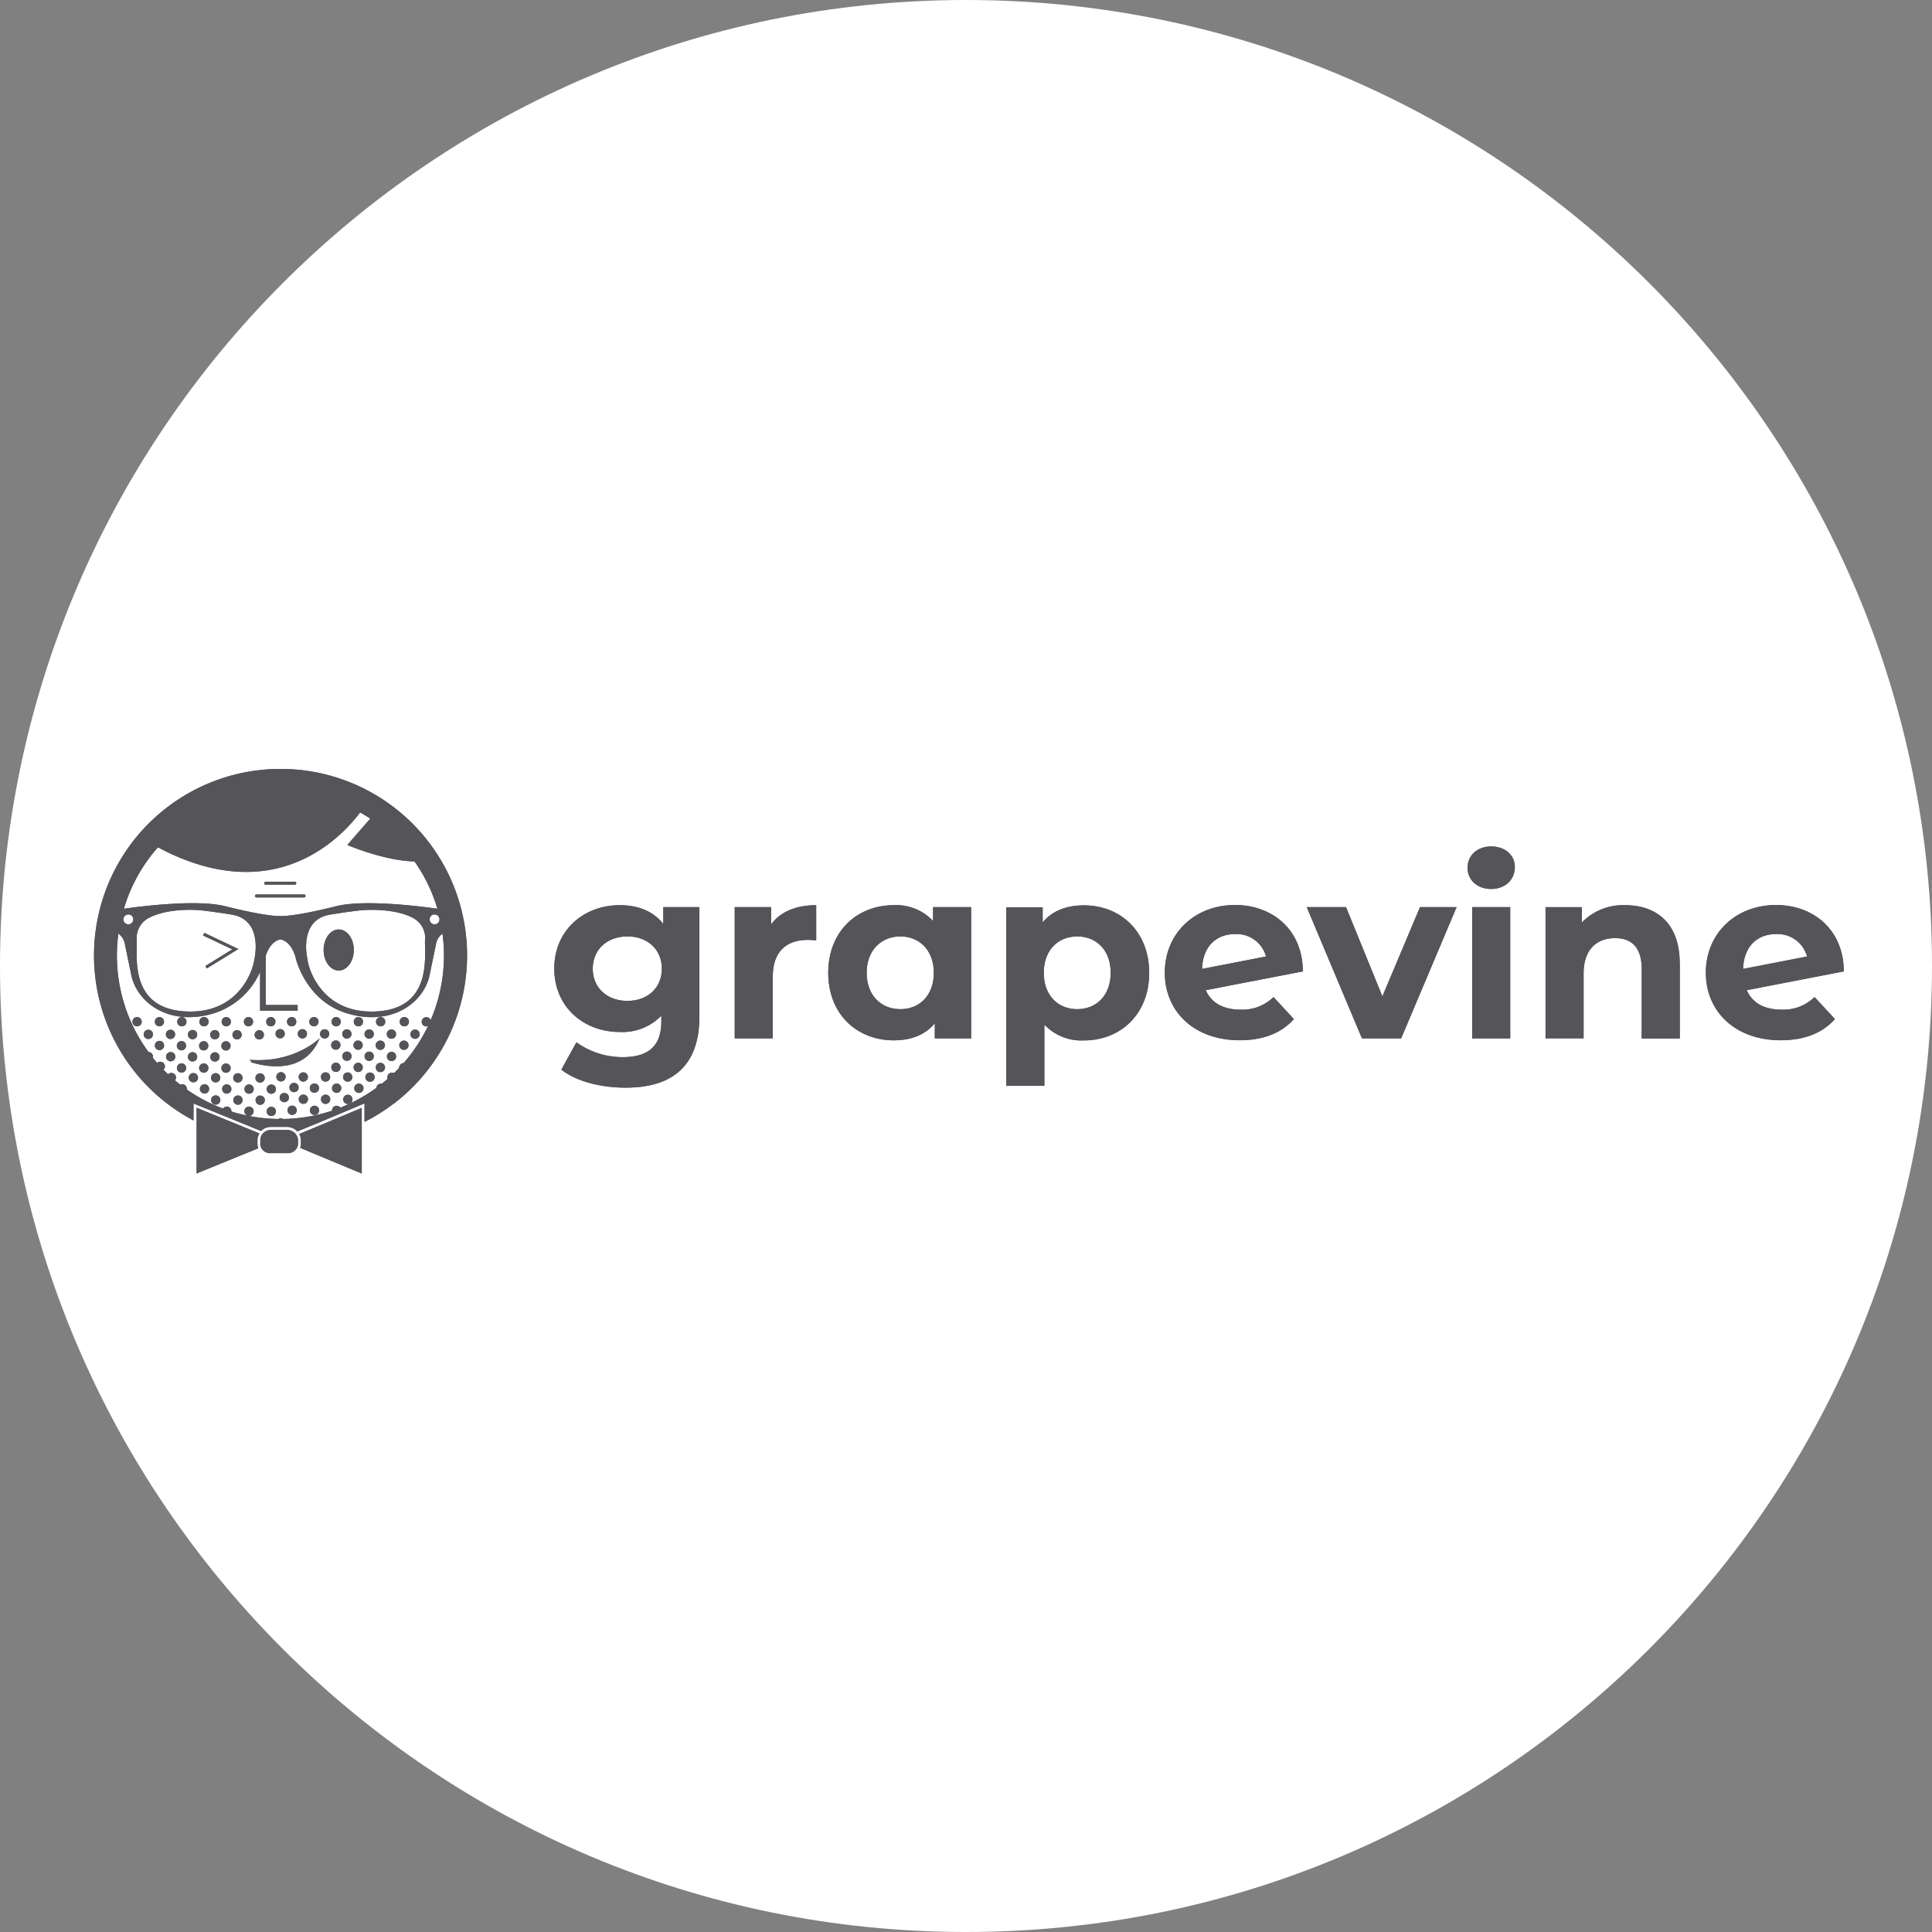 <svg xmlns="http://www.w3.org/2000/svg" xmlns:xlink="http://www.w3.org/1999/xlink" width="417.164" height="417.164" viewBox="0 0 417.164 417.164"><rect x="0" y="0" width="417.164" height="417.164" fill="#808080" stroke="none"/><defs><clipPath id="a"><path d="M0,67.413H377.826v-87.4H0Z" transform="translate(0 19.984)" fill="none"/></clipPath></defs><g transform="translate(-997.343 -1144.164)"><path d="M0,0C115.2,0,208.582-93.385,208.582-208.582S115.2-417.164,0-417.164s-208.582,93.385-208.582,208.582S-115.2,0,0,0" transform="translate(1205.925 1561.328)" fill="#fff"/><g transform="translate(1017.641 1330.141)"><g transform="translate(0 -19.984)" clip-path="url(#a)"><g transform="translate(99.384 29.458)"><path d="M17.912,10.572c0-4.155-3.1-6.958-7.43-6.958S3,6.4,3,10.572s3.153,6.958,7.483,6.958,7.43-2.786,7.43-6.958M26.025-2.714V20.893c0,10.535-5.694,15.372-15.91,15.372-5.379,0-10.588-1.316-13.9-3.892l3.258-5.9A16.99,16.99,0,0,0,9.485,29.675c5.8,0,8.322-2.628,8.322-7.745V20.718a11.66,11.66,0,0,1-8.957,3.525C1,24.243-5.31,18.807-5.31,10.555S1.018-3.134,8.851-3.134c3.945,0,7.22,1.316,9.376,4.05v-3.63Z" transform="translate(5.31 3.134)" fill="#545459"/></g><g transform="translate(138.345 29.459)"><path d="M13.571,0V7.588c-.682-.052-1.211-.1-1.841-.1-4.522,0-7.535,2.471-7.535,7.9V28.759H-4.023V.42h7.85V4.155C5.826,1.421,9.189,0,13.571,0" transform="translate(4.023)" fill="#545459"/></g><g transform="translate(158.535 29.459)"><path d="M17.585,11.26c0-4.907-3.153-7.85-7.22-7.85S3.092,6.353,3.092,11.26s3.153,7.85,7.273,7.85,7.22-2.943,7.22-7.85m8.06-14.178V25.421H17.8V22.163c-2.051,2.471-5.064,3.678-8.852,3.678-8.008,0-14.157-5.694-14.157-14.581S.953-3.338,8.944-3.338A10.9,10.9,0,0,1,17.428.078v-3Z" transform="translate(5.213 3.338)" fill="#545459"/></g><g transform="translate(196.985 29.494)"><path d="M17.383,11.233c0-4.907-3.1-7.85-7.22-7.85s-7.22,2.943-7.22,7.85,3.1,7.85,7.22,7.85,7.22-2.943,7.22-7.85m8.322,0c0,8.9-6.166,14.6-14.1,14.6a11.019,11.019,0,0,1-8.537-3.416V35.645H-5.153V-2.91H2.7V.348C4.748-2.123,7.814-3.33,11.6-3.33c7.955,0,14.1,5.694,14.1,14.6" transform="translate(5.153 3.33)" fill="#545459"/></g><g transform="translate(231.211 29.423)"><path d="M6.217,10.64,20.011,7.959a6.568,6.568,0,0,0-6.7-4.837c-4.12,0-6.958,2.733-7.115,7.535M21.655,16.74l4.365,4.728c-2.628,3-6.591,4.575-11.69,4.575-9.8,0-16.173-6.166-16.173-14.6s6.429-14.6,15.175-14.6c8.008,0,14.581,5.274,14.633,14.336L7,15.232c1.211,2.786,3.84,4.207,7.535,4.207a9.632,9.632,0,0,0,7.115-2.733" transform="translate(1.843 3.154)" fill="#545459"/></g></g><g transform="translate(261.863 9.895)"><path d="M24.953,0,12.983,28.339H4.52L-7.4,0h8.48l7.85,19.278L17.05,0Z" transform="translate(7.397)" fill="#545459"/></g><g transform="translate(0 -19.984)" clip-path="url(#a)"><path d="M68.812-3.042H77.03V25.3H68.812Zm-1-8.515c0-2.576,2.051-4.592,5.1-4.592s5.117,1.894,5.117,4.435c0,2.733-2.051,4.749-5.117,4.749s-5.1-2-5.1-4.592" transform="translate(228.763 32.921)" fill="#545459"/><g transform="translate(313.42 29.46)"><path d="M22.359,9.678V25.908H14.141V10.942c0-4.592-2.1-6.7-5.751-6.7-3.94,0-6.8,2.418-6.8,7.64v14H-6.628V-2.449h7.85V.861A12.4,12.4,0,0,1,10.6-2.869c6.7,0,11.742,3.888,11.742,12.53" transform="translate(6.628 2.869)" fill="#545459"/></g><g transform="translate(348.034 29.423)"><path d="M6.217,10.64,20.011,7.959a6.568,6.568,0,0,0-6.7-4.837c-4.12,0-6.958,2.733-7.115,7.535M21.655,16.74l4.365,4.728c-2.628,3-6.591,4.575-11.69,4.575-9.8,0-16.173-6.166-16.173-14.6s6.429-14.6,15.158-14.6c8.008,0,14.581,5.274,14.633,14.336L6.987,15.232c1.211,2.786,3.84,4.207,7.535,4.207a9.632,9.632,0,0,0,7.115-2.733" transform="translate(1.843 3.154)" fill="#545459"/></g><g transform="translate(49.579 34.698)"><path d="M0,3.421C0,5.874,1.456,7.855,3.258,7.855S6.521,5.874,6.521,3.421,5.064-1.014,3.258-1.014,0,.967,0,3.421" transform="translate(0 1.014)" fill="#545459"/></g><g transform="translate(37.285 68.181)"><path d="M.223.223a1.019,1.019,0,0,0,0,1.421,1.019,1.019,0,0,0,1.421,0,1.019,1.019,0,0,0,0-1.421,1.019,1.019,0,0,0-1.421,0" transform="translate(0.066 0.066)" fill="#545459"/></g><g transform="translate(34.859 65.761)"><path d="M1.324,1.319a1.019,1.019,0,0,0,0-1.421A1.019,1.019,0,0,0-.1-.1a1,1,0,0,0,0,1.421,1.019,1.019,0,0,0,1.421,0" transform="translate(0.393 0.391)" fill="#545459"/></g><g transform="translate(37.284 72.983)"><path d="M1.319.223A1.019,1.019,0,0,0-.1.223a1.019,1.019,0,0,0,0,1.421,1.019,1.019,0,0,0,1.421,0,1.019,1.019,0,0,0,0-1.421" transform="translate(0.391 0.066)" fill="#545459"/></g><g transform="translate(34.883 70.563)"><path d="M1.319,1.319a1.019,1.019,0,0,0,0-1.421A1.019,1.019,0,0,0-.1-.1a1.019,1.019,0,0,0,0,1.421,1.019,1.019,0,0,0,1.421,0" transform="translate(0.391 0.391)" fill="#545459"/></g><g transform="translate(32.483 68.164)"><path d="M.223.223a1.019,1.019,0,0,0,0,1.421,1.019,1.019,0,0,0,1.421,0,1.019,1.019,0,0,0,0-1.421,1.019,1.019,0,0,0-1.421,0" transform="translate(0.066 0.066)" fill="#545459"/></g><g transform="translate(30.065 65.745)"><path d="M.223.223a1.019,1.019,0,0,0,0,1.421,1.019,1.019,0,0,0,1.421,0,1,1,0,0,0,0-1.421,1.019,1.019,0,0,0-1.421,0" transform="translate(0.066 0.066)" fill="#545459"/></g><g transform="translate(30.082 70.547)"><path d="M.223.223a1.019,1.019,0,0,0,0,1.421,1.019,1.019,0,0,0,1.421,0,1.019,1.019,0,0,0,0-1.421,1.019,1.019,0,0,0-1.421,0" transform="translate(0.066 0.066)" fill="#545459"/></g><g transform="translate(27.664 68.146)"><path d="M.223.223a1.019,1.019,0,0,0,0,1.421,1.019,1.019,0,0,0,1.421,0,1.019,1.019,0,0,0,0-1.421,1.019,1.019,0,0,0-1.421,0" transform="translate(0.066 0.066)" fill="#545459"/></g><g transform="translate(25.261 65.726)"><path d="M1.319,1.319a1.019,1.019,0,0,0,0-1.421A1.019,1.019,0,0,0-.1-.1a1.019,1.019,0,0,0,0,1.421,1.019,1.019,0,0,0,1.421,0" transform="translate(0.391 0.391)" fill="#545459"/></g><g transform="translate(25.281 70.529)"><path d="M.223.223a1.019,1.019,0,0,0,0,1.421,1.019,1.019,0,0,0,1.421,0,1.019,1.019,0,0,0,0-1.421,1.019,1.019,0,0,0-1.421,0" transform="translate(0.066 0.066)" fill="#545459"/></g><g transform="translate(22.862 68.128)"><path d="M.223.223a1.019,1.019,0,0,0,0,1.421,1.019,1.019,0,0,0,1.421,0,1.019,1.019,0,0,0,0-1.421,1.019,1.019,0,0,0-1.421,0" transform="translate(0.066 0.066)" fill="#545459"/></g><g transform="translate(20.461 65.71)"><path d="M.223.223a1.019,1.019,0,0,0,0,1.421,1.019,1.019,0,0,0,1.421,0,1.019,1.019,0,0,0,0-1.421,1.019,1.019,0,0,0-1.421,0" transform="translate(0.066 0.066)" fill="#545459"/></g><g transform="translate(34.683 56.455)"><path d="M1.324,1.319a1.019,1.019,0,0,0,0-1.421A1.019,1.019,0,0,0-.1-.1a1,1,0,0,0,0,1.421,1.019,1.019,0,0,0,1.421,0" transform="translate(0.393 0.391)" fill="#545459"/></g><g transform="translate(29.888 56.438)"><path d="M1.319,1.319a1.019,1.019,0,0,0,0-1.421A1.019,1.019,0,0,0-.1-.1a1.019,1.019,0,0,0,0,1.421,1.019,1.019,0,0,0,1.421,0" transform="translate(0.391 0.391)" fill="#545459"/></g><g transform="translate(27.487 58.839)"><path d="M1.319,1.319a1.019,1.019,0,0,0,0-1.421A1.019,1.019,0,0,0-.1-.1a1.019,1.019,0,0,0,0,1.421,1.019,1.019,0,0,0,1.421,0" transform="translate(0.391 0.391)" fill="#545459"/></g><g transform="translate(25.086 56.42)"><path d="M1.319,1.319a1.019,1.019,0,0,0,0-1.421A1.019,1.019,0,0,0-.1-.1a1.019,1.019,0,0,0,0,1.421,1.019,1.019,0,0,0,1.421,0" transform="translate(0.391 0.391)" fill="#545459"/></g><g transform="translate(27.504 63.64)"><path d="M1.319,1.319a1.019,1.019,0,0,0,0-1.421A1.019,1.019,0,0,0-.1-.1a1.019,1.019,0,0,0,0,1.421,1.019,1.019,0,0,0,1.421,0" transform="translate(0.391 0.391)" fill="#545459"/></g><g transform="translate(25.103 61.222)"><path d="M1.319,1.319a1.019,1.019,0,0,0,0-1.421A1.019,1.019,0,0,0-.1-.1a1.019,1.019,0,0,0,0,1.421,1.019,1.019,0,0,0,1.421,0" transform="translate(0.391 0.391)" fill="#545459"/></g><g transform="translate(22.685 58.821)"><path d="M1.319,1.319a1.019,1.019,0,0,0,0-1.421A1.019,1.019,0,0,0-.1-.1a1.019,1.019,0,0,0,0,1.421,1.019,1.019,0,0,0,1.421,0" transform="translate(0.391 0.391)" fill="#545459"/></g><g transform="translate(20.284 56.403)"><path d="M1.319,1.319a1.019,1.019,0,0,0,0-1.421A1.019,1.019,0,0,0-.1-.1a1.019,1.019,0,0,0,0,1.421,1.019,1.019,0,0,0,1.421,0" transform="translate(0.391 0.391)" fill="#545459"/></g><g transform="translate(22.702 63.623)"><path d="M1.319,1.319a1.019,1.019,0,0,0,0-1.421A1.019,1.019,0,0,0-.1-.1a1.019,1.019,0,0,0,0,1.421,1.019,1.019,0,0,0,1.421,0" transform="translate(0.391 0.391)" fill="#545459"/></g><g transform="translate(20.277 61.204)"><path d="M1.324,1.319a1.019,1.019,0,0,0,0-1.421A1.019,1.019,0,0,0-.1-.1a1,1,0,0,0,0,1.421,1.019,1.019,0,0,0,1.421,0" transform="translate(0.393 0.391)" fill="#545459"/></g><g transform="translate(17.883 58.804)"><path d="M1.319,1.319a1.019,1.019,0,0,0,0-1.421A1.019,1.019,0,0,0-.1-.1a1.019,1.019,0,0,0,0,1.421,1.019,1.019,0,0,0,1.421,0" transform="translate(0.391 0.391)" fill="#545459"/></g><g transform="translate(17.902 63.607)"><path d="M.223.223a1.019,1.019,0,0,0,0,1.421,1.019,1.019,0,0,0,1.421,0,1.019,1.019,0,0,0,0-1.421,1.019,1.019,0,0,0-1.421,0" transform="translate(0.066 0.066)" fill="#545459"/></g><g transform="translate(37.178 53.616)"><path d="M1.319,1.319a1.019,1.019,0,0,0,0-1.421A1.019,1.019,0,0,0-.1-.1a1.019,1.019,0,0,0,0,1.421,1.019,1.019,0,0,0,1.421,0" transform="translate(0.391 0.391)" fill="#545459"/></g><g transform="translate(32.359 53.616)"><path d="M1.319,1.319a1.019,1.019,0,0,0,0-1.421A1.019,1.019,0,0,0-.1-.1a1.019,1.019,0,0,0,0,1.421,1.019,1.019,0,0,0,1.421,0" transform="translate(0.391 0.391)" fill="#545459"/></g><g transform="translate(27.557 53.616)"><path d="M1.319,1.319a1.019,1.019,0,0,0,0-1.421A1.019,1.019,0,0,0-.1-.1a1.019,1.019,0,0,0,0,1.421,1.019,1.019,0,0,0,1.421,0" transform="translate(0.391 0.391)" fill="#545459"/></g><g transform="translate(22.755 53.616)"><path d="M1.319,1.319a1.019,1.019,0,0,0,0-1.421A1.019,1.019,0,0,0-.1-.1a1.019,1.019,0,0,0,0,1.421,1.019,1.019,0,0,0,1.421,0" transform="translate(0.391 0.391)" fill="#545459"/></g><g transform="translate(17.973 53.618)"><path d="M.223.223a1.019,1.019,0,0,0,0,1.421,1.019,1.019,0,0,0,1.421,0,1.019,1.019,0,0,0,0-1.421,1.019,1.019,0,0,0-1.421,0" transform="translate(0.066 0.066)" fill="#545459"/></g><g transform="translate(58.596 65.587)"><path d="M.223.223a1.019,1.019,0,0,0,0,1.421,1.019,1.019,0,0,0,1.421,0,1,1,0,0,0,0-1.421,1.019,1.019,0,0,0-1.421,0" transform="translate(0.066 0.066)" fill="#545459"/></g><g transform="translate(56.195 67.988)"><path d="M.223.223a1.019,1.019,0,0,0,0,1.421,1.019,1.019,0,0,0,1.421,0,1.019,1.019,0,0,0,0-1.421,1.019,1.019,0,0,0-1.421,0" transform="translate(0.066 0.066)" fill="#545459"/></g><g transform="translate(53.775 65.568)"><path d="M1.319,1.319a1.019,1.019,0,0,0,0-1.421A1.019,1.019,0,0,0-.1-.1a1.019,1.019,0,0,0,0,1.421,1.019,1.019,0,0,0,1.421,0" transform="translate(0.391 0.391)" fill="#545459"/></g><g transform="translate(53.811 70.389)"><path d="M.223.223a1.019,1.019,0,0,0,0,1.421,1.019,1.019,0,0,0,1.421,0,1.019,1.019,0,0,0,0-1.421,1.019,1.019,0,0,0-1.421,0" transform="translate(0.066 0.066)" fill="#545459"/></g><g transform="translate(51.393 67.971)"><path d="M.223.223a1.019,1.019,0,0,0,0,1.421,1,1,0,0,0,1.421,0,1.019,1.019,0,0,0,0-1.421,1.019,1.019,0,0,0-1.421,0" transform="translate(0.066 0.066)" fill="#545459"/></g><g transform="translate(48.992 65.552)"><path d="M.223.223a1.019,1.019,0,0,0,0,1.421,1.019,1.019,0,0,0,1.421,0,1.019,1.019,0,0,0,0-1.421,1.019,1.019,0,0,0-1.421,0" transform="translate(0.066 0.066)" fill="#545459"/></g><g transform="translate(49.009 70.372)"><path d="M.223.223a1.019,1.019,0,0,0,0,1.421,1.019,1.019,0,0,0,1.421,0,1.019,1.019,0,0,0,0-1.421,1.019,1.019,0,0,0-1.421,0" transform="translate(0.066 0.066)" fill="#545459"/></g><g transform="translate(46.591 67.953)"><path d="M.223.223a1.019,1.019,0,0,0,0,1.421,1.019,1.019,0,0,0,1.421,0,1.019,1.019,0,0,0,0-1.421,1.019,1.019,0,0,0-1.421,0" transform="translate(0.066 0.066)" fill="#545459"/></g><g transform="translate(44.19 65.552)"><path d="M.223.223a1.019,1.019,0,0,0,0,1.421,1.019,1.019,0,0,0,1.421,0,1.019,1.019,0,0,0,0-1.421,1.019,1.019,0,0,0-1.421,0" transform="translate(0.066 0.066)" fill="#545459"/></g><g transform="translate(46.607 72.755)"><path d="M1.319.223A1.019,1.019,0,0,0-.1.223a1.019,1.019,0,0,0,0,1.421,1.019,1.019,0,0,0,1.421,0,1.019,1.019,0,0,0,0-1.421" transform="translate(0.391 0.066)" fill="#545459"/></g><g transform="translate(44.208 70.354)"><path d="M.223.223a1.019,1.019,0,0,0,0,1.421,1.019,1.019,0,0,0,1.421,0,1.019,1.019,0,0,0,0-1.421,1.019,1.019,0,0,0-1.421,0" transform="translate(0.066 0.066)" fill="#545459"/></g><g transform="translate(39.369 65.515)"><path d="M1.319,1.319a1.019,1.019,0,0,0,0-1.421A1.019,1.019,0,0,0-.1-.1a1.019,1.019,0,0,0,0,1.421,1.019,1.019,0,0,0,1.421,0" transform="translate(0.391 0.391)" fill="#545459"/></g><g transform="translate(41.787 72.738)"><path d="M1.319.223A1.019,1.019,0,0,0-.1.223a1.019,1.019,0,0,0,0,1.421,1.019,1.019,0,0,0,1.421,0,1.019,1.019,0,0,0,0-1.421" transform="translate(0.391 0.066)" fill="#545459"/></g><g transform="translate(63.221 56.297)"><path d="M1.319,1.319a1.019,1.019,0,0,0,0-1.421A1.019,1.019,0,0,0-.1-.1a1.019,1.019,0,0,0,0,1.421,1.019,1.019,0,0,0,1.421,0" transform="translate(0.391 0.391)" fill="#545459"/></g><g transform="translate(63.24 61.118)"><path d="M.223.223a1.019,1.019,0,0,0,0,1.421,1.019,1.019,0,0,0,1.421,0,1.019,1.019,0,0,0,0-1.421,1.019,1.019,0,0,0-1.421,0" transform="translate(0.066 0.066)" fill="#545459"/></g><g transform="translate(60.82 58.698)"><path d="M1.319,1.319a1.019,1.019,0,0,0,0-1.421A1.019,1.019,0,0,0-.1-.1a1.019,1.019,0,0,0,0,1.421,1.019,1.019,0,0,0,1.421,0" transform="translate(0.391 0.391)" fill="#545459"/></g><g transform="translate(58.412 56.28)"><path d="M1.324,1.319a1.019,1.019,0,0,0,0-1.421A1.019,1.019,0,0,0-.1-.1a1,1,0,0,0,0,1.421,1.019,1.019,0,0,0,1.421,0" transform="translate(0.393 0.391)" fill="#545459"/></g><g transform="translate(60.838 63.5)"><path d="M1.319,1.319a1.019,1.019,0,0,0,0-1.421A1.019,1.019,0,0,0-.1-.1a1.019,1.019,0,0,0,0,1.421,1.019,1.019,0,0,0,1.421,0" transform="translate(0.391 0.391)" fill="#545459"/></g><g transform="translate(58.419 61.082)"><path d="M1.319,1.319a1.019,1.019,0,0,0,0-1.421A1.019,1.019,0,0,0-.1-.1a1.019,1.019,0,0,0,0,1.421,1.019,1.019,0,0,0,1.421,0" transform="translate(0.391 0.391)" fill="#545459"/></g><g transform="translate(56.018 58.681)"><path d="M1.319,1.319a1.019,1.019,0,0,0,0-1.421A1.019,1.019,0,0,0-.1-.1a1.019,1.019,0,0,0,0,1.421,1.019,1.019,0,0,0,1.421,0" transform="translate(0.391 0.391)" fill="#545459"/></g><g transform="translate(53.599 56.262)"><path d="M1.319,1.319a1.019,1.019,0,0,0,0-1.421A1.019,1.019,0,0,0-.1-.1a1.019,1.019,0,0,0,0,1.421,1.019,1.019,0,0,0,1.421,0" transform="translate(0.391 0.391)" fill="#545459"/></g><g transform="translate(56.053 63.483)"><path d="M1.305,1.319a1.019,1.019,0,0,0,0-1.421A1,1,0,0,0-.1-.1a1.019,1.019,0,0,0,0,1.421,1,1,0,0,0,1.4,0" transform="translate(0.387 0.391)" fill="#545459"/></g><g transform="translate(53.617 61.064)"><path d="M1.319,1.319a1.019,1.019,0,0,0,0-1.421A1.019,1.019,0,0,0-.1-.1a1.019,1.019,0,0,0,0,1.421,1.019,1.019,0,0,0,1.421,0" transform="translate(0.391 0.391)" fill="#545459"/></g><g transform="translate(51.209 58.663)"><path d="M1.324,1.319a1.019,1.019,0,0,0,0-1.421A1.019,1.019,0,0,0-.1-.1a1,1,0,0,0,0,1.421,1.019,1.019,0,0,0,1.421,0" transform="translate(0.393 0.391)" fill="#545459"/></g><g transform="translate(48.798 56.245)"><path d="M1.319,1.319a1.019,1.019,0,0,0,0-1.421A1.019,1.019,0,0,0-.1-.1a1.019,1.019,0,0,0,0,1.421,1.019,1.019,0,0,0,1.421,0" transform="translate(0.391 0.391)" fill="#545459"/></g><g transform="translate(51.234 63.458)"><path d="M1.319,1.324a1.019,1.019,0,0,0,0-1.421A1,1,0,0,0-.1-.1a1.019,1.019,0,0,0,0,1.421,1.019,1.019,0,0,0,1.421,0" transform="translate(0.391 0.393)" fill="#545459"/></g><g transform="translate(43.996 56.227)"><path d="M1.319,1.319a1.019,1.019,0,0,0,0-1.421A1.019,1.019,0,0,0-.1-.1a1.019,1.019,0,0,0,0,1.421,1.019,1.019,0,0,0,1.421,0" transform="translate(0.391 0.391)" fill="#545459"/></g><g transform="translate(39.194 56.21)"><path d="M1.319,1.319a1.019,1.019,0,0,0,0-1.421A1.019,1.019,0,0,0-.1-.1a1.019,1.019,0,0,0,0,1.421,1.019,1.019,0,0,0,1.421,0" transform="translate(0.391 0.391)" fill="#545459"/></g><g transform="translate(60.89 53.616)"><path d="M1.319,1.319a1.019,1.019,0,0,0,0-1.421A1.019,1.019,0,0,0-.1-.1a1.019,1.019,0,0,0,0,1.421,1.019,1.019,0,0,0,1.421,0" transform="translate(0.391 0.391)" fill="#545459"/></g><g transform="translate(56.088 53.616)"><path d="M1.319,1.319a1.019,1.019,0,0,0,0-1.421A1.019,1.019,0,0,0-.1-.1a1.019,1.019,0,0,0,0,1.421,1.019,1.019,0,0,0,1.421,0" transform="translate(0.391 0.391)" fill="#545459"/></g><g transform="translate(51.286 53.616)"><path d="M1.319,1.319a1.019,1.019,0,0,0,0-1.421A1.019,1.019,0,0,0-.1-.1a1.019,1.019,0,0,0,0,1.421,1.019,1.019,0,0,0,1.421,0" transform="translate(0.391 0.391)" fill="#545459"/></g><g transform="translate(46.484 53.616)"><path d="M1.319,1.319a1.019,1.019,0,0,0,0-1.421A1.019,1.019,0,0,0-.1-.1a1.019,1.019,0,0,0,0,1.421,1.019,1.019,0,0,0,1.421,0" transform="translate(0.391 0.391)" fill="#545459"/></g><g transform="translate(41.676 53.616)"><path d="M1.324,1.319a1.019,1.019,0,0,0,0-1.421A1.019,1.019,0,0,0-.1-.1a1,1,0,0,0,0,1.421,1.019,1.019,0,0,0,1.421,0" transform="translate(0.393 0.391)" fill="#545459"/></g><g transform="translate(40.087 70.004)"><path d="M1.319.223A1.019,1.019,0,0,0-.1.223a1.019,1.019,0,0,0,0,1.421,1.019,1.019,0,0,0,1.421,0,1.019,1.019,0,0,0,0-1.421" transform="translate(0.391 0.066)" fill="#545459"/></g><g transform="translate(42.192 67.831)"><path d="M.223.223a1.019,1.019,0,0,0,0,1.421,1.019,1.019,0,0,0,1.421,0,1.019,1.019,0,0,0,0-1.421,1.019,1.019,0,0,0-1.421,0" transform="translate(0.066 0.066)" fill="#545459"/></g><g transform="translate(15.517 56.35)"><path d="M1.319,1.319a1.019,1.019,0,0,0,0-1.421A1.019,1.019,0,0,0-.1-.1a1.019,1.019,0,0,0,0,1.421,1.019,1.019,0,0,0,1.421,0" transform="translate(0.391 0.391)" fill="#545459"/></g><g transform="translate(13.136 53.618)"><path d="M.223.223a1.019,1.019,0,0,0,0,1.421,1,1,0,0,0,1.4,0,1.019,1.019,0,0,0,0-1.421,1,1,0,0,0-1.4,0" transform="translate(0.066 0.066)" fill="#545459"/></g><g transform="translate(15.554 61.171)"><path d="M.223.223a1.019,1.019,0,0,0,0,1.421,1.019,1.019,0,0,0,1.421,0,1.019,1.019,0,0,0,0-1.421,1.019,1.019,0,0,0-1.421,0" transform="translate(0.066 0.066)" fill="#545459"/></g><g transform="translate(13.136 58.752)"><path d="M.223.223a1.019,1.019,0,0,0,0,1.421,1.019,1.019,0,0,0,1.421,0,1.019,1.019,0,0,0,0-1.421,1.019,1.019,0,0,0-1.421,0" transform="translate(0.066 0.066)" fill="#545459"/></g><g transform="translate(10.735 56.351)"><path d="M.223.223a1.019,1.019,0,0,0,0,1.421,1.019,1.019,0,0,0,1.421,0,1.019,1.019,0,0,0,0-1.421,1.019,1.019,0,0,0-1.421,0" transform="translate(0.066 0.066)" fill="#545459"/></g><g transform="translate(68.32 56.315)"><path d="M1.319,1.319a1.019,1.019,0,0,0,0-1.421A1.019,1.019,0,0,0-.1-.1a1.019,1.019,0,0,0,0,1.421,1.019,1.019,0,0,0,1.421,0" transform="translate(0.391 0.391)" fill="#545459"/></g><g transform="translate(65.92 58.698)"><path d="M1.319,1.319a1.019,1.019,0,0,0,0-1.421A1.019,1.019,0,0,0-.1-.1a1.019,1.019,0,0,0,0,1.421,1.019,1.019,0,0,0,1.421,0" transform="translate(0.391 0.391)" fill="#545459"/></g><g transform="translate(66.007 53.616)"><path d="M1.319,1.319a1.019,1.019,0,0,0,0-1.421A1.019,1.019,0,0,0-.1-.1a1.019,1.019,0,0,0,0,1.421,1.019,1.019,0,0,0,1.421,0" transform="translate(0.391 0.391)" fill="#545459"/></g><g transform="translate(8.299 53.618)"><path d="M.223.223a1.019,1.019,0,0,0,0,1.421,1.019,1.019,0,0,0,1.421,0,1.019,1.019,0,0,0,0-1.421,1.019,1.019,0,0,0-1.421,0" transform="translate(0.066 0.066)" fill="#545459"/></g><g transform="translate(33.632 58.165)"><path d="M11.652.013S6.2,5.463-3.454,4.675l.42.577C.788,6.377,8.533,7.566,11.652,0" transform="translate(3.454 0.004)" fill="#545459"/></g><g transform="translate(36.751 24.395)"><path d="M.243.486H6.536A.314.314,0,0,0,6.851.171a.314.314,0,0,0-.315-.315H.243A.314.314,0,0,0-.072.171.314.314,0,0,0,.243.486" transform="translate(0.072 0.144)" fill="#545459"/></g><g transform="translate(34.753 27.147)"><path d="M.243.486h10.3a.314.314,0,0,0,.315-.315.314.314,0,0,0-.315-.315H.243A.314.314,0,0,0-.072.171.314.314,0,0,0,.243.486" transform="translate(0.072 0.144)" fill="#545459"/></g><g transform="translate(0 0)"><path d="M41.04,56.45a.471.471,0,0,0-.1-.122,1.019,1.019,0,0,0-1.421,0,.985.985,0,0,0-.28.77,35.305,35.305,0,0,1-10.6,1.789.971.971,0,0,0-1.019,0,35.9,35.9,0,0,1-6.481-.682.98.98,0,0,0,.875-.28,1.019,1.019,0,0,0,0-1.421,1,1,0,0,0-1.417,1.421.964.964,0,0,0,.49.262,34.872,34.872,0,0,1-3.595-.914.983.983,0,0,0-1.679-.77,1.223,1.223,0,0,0-.127.14,35.275,35.275,0,0,1-7.815-4.12,1.05,1.05,0,0,0-.28-.857.994.994,0,0,0-1.137-.192c-.389-.3-.774-.612-1.141-.927a.976.976,0,0,0-.07-1.316.992.992,0,0,0-1.4,0c-.337-.315-.687-.647-1.019-.98A.993.993,0,0,0,1.47,46.793c-.319-.367-.634-.735-.932-1.12a.972.972,0,0,0-.262-.949,1.052,1.052,0,0,0-.682-.3A35.221,35.221,0,0,1-7.224,23.571a34.773,34.773,0,0,1,.315-4.7,3.453,3.453,0,0,1,1.421,2.314l1.452,6.993C-2.58,33.914,4.1,38.873,13.545,36.122a16.334,16.334,0,0,0,10.146-8.992v8.375H31.8V34.281H24.916V23.641c1.106-3.381,3.175-3.521,3.175-3.521s2.064.14,3.171,3.521c0,0,1.929,9.726,11.375,12.482s16.138-2.209,17.576-7.942l1.456-6.993a3.458,3.458,0,0,1,1.417-2.314,37.876,37.876,0,0,1,.315,4.7,35.347,35.347,0,0,1-2.873,13.968,1.094,1.094,0,0,0-.227-.35,1.019,1.019,0,0,0-1.421,0,1,1,0,0,0,0,1.421,1.022,1.022,0,0,0,1.071.227,35.764,35.764,0,0,1-5.257,7.973,1,1,0,0,0-.669.28,1.056,1.056,0,0,0-.3.752c-.367.389-.735.774-1.12,1.141a1,1,0,0,0-1.141.192.984.984,0,0,0-.227,1.05c-.42.372-.84.722-1.277,1.054a.973.973,0,0,0-.879.28.946.946,0,0,0-.28.612,35.319,35.319,0,0,1-7.8,4.277M-.354,15.493c3.975-2.156,10.181-1.736,10.181-1.736,1.719.035,7.78,1,7.78,1,6.923,1.19,4.854,9.639,4.854,9.639-.28,2.418-3.416,12.022-15.141,11.248S-2.86,23.995-2.929,20.3A4.919,4.919,0,0,1-.354,15.476m-4.4-.752a1.06,1.06,0,0,1,1.067,1.067,1.075,1.075,0,0,1-1.067,1.071A1.075,1.075,0,0,1-5.82,15.791a1.06,1.06,0,0,1,1.067-1.067M1.61.213C26.477,13.495,40.935-1.524,45.3-7.305c.735.42,1.469.857,2.191,1.329L42.531-.281s7.868,3.4,14.511,3.56a34.77,34.77,0,0,1,4.942,10.216c-3-.437-15.652-2.1-21.819-.56-7.028,1.754-10.36,2.139-12.022,2.139h-.017c-1.666,0-4.994-.385-12.022-2.139-6.171-1.544-18.823.122-21.819.56A34.982,34.982,0,0,1,1.645.213M62.439,15.791a1.069,1.069,0,1,1-2.139,0,1.069,1.069,0,0,1,2.139,0M59.3,20.3c-.07,3.7,1.469,14.581-10.255,15.35S34.187,26.816,33.925,24.4c0,0-2.086-8.449,4.854-9.639,0,0,6.066-.984,7.78-1,0,0,6.206-.42,10.186,1.736a4.919,4.919,0,0,1,2.576,4.819m-6.7,35.21a.993.993,0,0,0,.315-.21.416.416,0,0,0,.07-.092c.857-.665,1.684-1.364,2.471-2.1a1.225,1.225,0,0,0,.175-.14c.035-.035.052-.07.087-.1A40.276,40.276,0,1,0,9.32,59.2V55.54L23.9,61.479A2.95,2.95,0,0,1,26,60.6H29.49a3.035,3.035,0,0,1,2.244.98l5.1-2.1,9.411-3.958v3.993a40.76,40.76,0,0,0,6.381-4.01" transform="translate(12.166 16.734)" fill="#545459"/></g></g><g transform="translate(23.536 15.452)"><path d="M0,.432l6.328,3L.507,7.022l.315.525,6.8-4.19L.28-.128Z" transform="translate(0 0.128)" fill="#545459"/></g><g transform="translate(0 -19.984)" clip-path="url(#a)"><g transform="translate(35.91 77.985)"><path d="M6.217,1.3l-.052-.157a2.846,2.846,0,0,0-.192-.4A2.406,2.406,0,0,0,3.939-.385H.453a2.346,2.346,0,0,0-1.929,1,1.661,1.661,0,0,0-.175.3c-.017.052-.035.087-.052.14a1.289,1.289,0,0,0-.07.245.324.324,0,0,1-.035.122,2.861,2.861,0,0,0-.035.385V2.65a1.31,1.31,0,0,0,.035.367A2.134,2.134,0,0,0,.453,4.627H3.939A2.212,2.212,0,0,0,6.252,3.017c0-.1.035-.227.035-.35V1.824a1.31,1.31,0,0,0-.035-.367A.26.26,0,0,0,6.217,1.3" transform="translate(1.843 0.385)" fill="#545459"/></g><g transform="translate(44.302 73.219)"><path d="M10.424,0,1.869,3.591-3.09,5.642a2.693,2.693,0,0,1,.372,1.334v.84a2.481,2.481,0,0,1-.162.827l13.3,5.537V.017Z" transform="translate(3.09)" fill="#545459"/></g><g transform="translate(22.15 73.203)"><path d="M10.464,4.271-3.1-1.266V12.912L10.219,7.476a2.648,2.648,0,0,1-.175-.927v-.84a2.7,2.7,0,0,1,.42-1.439" transform="translate(3.102 1.266)" fill="#545459"/></g><g transform="translate(99.384 29.458)"><path d="M17.912,10.572c0-4.155-3.1-6.958-7.43-6.958S3,6.4,3,10.572s3.153,6.958,7.483,6.958,7.43-2.786,7.43-6.958M26.025-2.714V20.893c0,10.535-5.694,15.372-15.91,15.372-5.379,0-10.588-1.316-13.9-3.892l3.258-5.9A16.99,16.99,0,0,0,9.485,29.675c5.8,0,8.322-2.628,8.322-7.745V20.718a11.66,11.66,0,0,1-8.957,3.525C1,24.243-5.31,18.807-5.31,10.555S1.018-3.134,8.851-3.134c3.945,0,7.22,1.316,9.376,4.05v-3.63Z" transform="translate(5.31 3.134)" fill="#545459"/></g><g transform="translate(138.345 29.459)"><path d="M13.571,0V7.588c-.682-.052-1.211-.1-1.841-.1-4.522,0-7.535,2.471-7.535,7.9V28.759H-4.023V.42h7.85V4.155C5.826,1.421,9.189,0,13.571,0" transform="translate(4.023)" fill="#545459"/></g><g transform="translate(158.535 29.459)"><path d="M17.585,11.26c0-4.907-3.153-7.85-7.22-7.85S3.092,6.353,3.092,11.26s3.153,7.85,7.273,7.85,7.22-2.943,7.22-7.85m8.06-14.178V25.421H17.8V22.163c-2.051,2.471-5.064,3.678-8.852,3.678-8.008,0-14.157-5.694-14.157-14.581S.953-3.338,8.944-3.338A10.9,10.9,0,0,1,17.428.078v-3Z" transform="translate(5.213 3.338)" fill="#545459"/></g><g transform="translate(196.985 29.494)"><path d="M17.383,11.233c0-4.907-3.1-7.85-7.22-7.85s-7.22,2.943-7.22,7.85,3.1,7.85,7.22,7.85,7.22-2.943,7.22-7.85m8.322,0c0,8.9-6.166,14.6-14.1,14.6a11.019,11.019,0,0,1-8.537-3.416V35.645H-5.153V-2.91H2.7V.348C4.748-2.123,7.814-3.33,11.6-3.33c7.955,0,14.1,5.694,14.1,14.6" transform="translate(5.153 3.33)" fill="#545459"/></g><g transform="translate(231.211 29.423)"><path d="M6.217,10.64,20.011,7.959a6.568,6.568,0,0,0-6.7-4.837c-4.12,0-6.958,2.733-7.115,7.535M21.655,16.74l4.365,4.728c-2.628,3-6.591,4.575-11.69,4.575-9.8,0-16.173-6.166-16.173-14.6s6.429-14.6,15.175-14.6c8.008,0,14.581,5.274,14.633,14.336L7,15.232c1.211,2.786,3.84,4.207,7.535,4.207a9.632,9.632,0,0,0,7.115-2.733" transform="translate(1.843 3.154)" fill="#545459"/></g></g><g transform="translate(261.863 9.895)"><path d="M24.953,0,12.983,28.339H4.52L-7.4,0h8.48l7.85,19.278L17.05,0Z" transform="translate(7.397)" fill="#545459"/></g><g transform="translate(0 -19.984)" clip-path="url(#a)"><path d="M68.812-3.042H77.03V25.3H68.812Zm-1-8.515c0-2.576,2.051-4.592,5.1-4.592s5.117,1.894,5.117,4.435c0,2.733-2.051,4.749-5.117,4.749s-5.1-2-5.1-4.592" transform="translate(228.763 32.921)" fill="#545459"/><g transform="translate(313.42 29.46)"><path d="M22.359,9.678V25.908H14.141V10.942c0-4.592-2.1-6.7-5.751-6.7-3.94,0-6.8,2.418-6.8,7.64v14H-6.628V-2.449h7.85V.861A12.4,12.4,0,0,1,10.6-2.869c6.7,0,11.742,3.888,11.742,12.53" transform="translate(6.628 2.869)" fill="#545459"/></g><g transform="translate(348.034 29.423)"><path d="M6.217,10.64,20.011,7.959a6.568,6.568,0,0,0-6.7-4.837c-4.12,0-6.958,2.733-7.115,7.535M21.655,16.74l4.365,4.728c-2.628,3-6.591,4.575-11.69,4.575-9.8,0-16.173-6.166-16.173-14.6s6.429-14.6,15.158-14.6c8.008,0,14.581,5.274,14.633,14.336L6.987,15.232c1.211,2.786,3.84,4.207,7.535,4.207a9.632,9.632,0,0,0,7.115-2.733" transform="translate(1.843 3.154)" fill="#545459"/></g><g transform="translate(49.579 34.698)"><path d="M0,3.421C0,5.874,1.456,7.855,3.258,7.855S6.521,5.874,6.521,3.421,5.064-1.014,3.258-1.014,0,.967,0,3.421" transform="translate(0 1.014)" fill="#545459"/></g><g transform="translate(37.285 68.181)"><path d="M.223.223a1.019,1.019,0,0,0,0,1.421,1.019,1.019,0,0,0,1.421,0,1.019,1.019,0,0,0,0-1.421,1.019,1.019,0,0,0-1.421,0" transform="translate(0.066 0.066)" fill="#545459"/></g><g transform="translate(34.859 65.761)"><path d="M1.324,1.319a1.019,1.019,0,0,0,0-1.421A1.019,1.019,0,0,0-.1-.1a1,1,0,0,0,0,1.421,1.019,1.019,0,0,0,1.421,0" transform="translate(0.393 0.391)" fill="#545459"/></g><g transform="translate(37.284 72.983)"><path d="M1.319.223A1.019,1.019,0,0,0-.1.223a1.019,1.019,0,0,0,0,1.421,1.019,1.019,0,0,0,1.421,0,1.019,1.019,0,0,0,0-1.421" transform="translate(0.391 0.066)" fill="#545459"/></g><g transform="translate(34.883 70.563)"><path d="M1.319,1.319a1.019,1.019,0,0,0,0-1.421A1.019,1.019,0,0,0-.1-.1a1.019,1.019,0,0,0,0,1.421,1.019,1.019,0,0,0,1.421,0" transform="translate(0.391 0.391)" fill="#545459"/></g><g transform="translate(32.483 68.164)"><path d="M.223.223a1.019,1.019,0,0,0,0,1.421,1.019,1.019,0,0,0,1.421,0,1.019,1.019,0,0,0,0-1.421,1.019,1.019,0,0,0-1.421,0" transform="translate(0.066 0.066)" fill="#545459"/></g><g transform="translate(30.065 65.745)"><path d="M.223.223a1.019,1.019,0,0,0,0,1.421,1.019,1.019,0,0,0,1.421,0,1,1,0,0,0,0-1.421,1.019,1.019,0,0,0-1.421,0" transform="translate(0.066 0.066)" fill="#545459"/></g><g transform="translate(30.082 70.547)"><path d="M.223.223a1.019,1.019,0,0,0,0,1.421,1.019,1.019,0,0,0,1.421,0,1.019,1.019,0,0,0,0-1.421,1.019,1.019,0,0,0-1.421,0" transform="translate(0.066 0.066)" fill="#545459"/></g><g transform="translate(27.664 68.146)"><path d="M.223.223a1.019,1.019,0,0,0,0,1.421,1.019,1.019,0,0,0,1.421,0,1.019,1.019,0,0,0,0-1.421,1.019,1.019,0,0,0-1.421,0" transform="translate(0.066 0.066)" fill="#545459"/></g><g transform="translate(25.261 65.726)"><path d="M1.319,1.319a1.019,1.019,0,0,0,0-1.421A1.019,1.019,0,0,0-.1-.1a1.019,1.019,0,0,0,0,1.421,1.019,1.019,0,0,0,1.421,0" transform="translate(0.391 0.391)" fill="#545459"/></g><g transform="translate(25.281 70.529)"><path d="M.223.223a1.019,1.019,0,0,0,0,1.421,1.019,1.019,0,0,0,1.421,0,1.019,1.019,0,0,0,0-1.421,1.019,1.019,0,0,0-1.421,0" transform="translate(0.066 0.066)" fill="#545459"/></g><g transform="translate(22.862 68.128)"><path d="M.223.223a1.019,1.019,0,0,0,0,1.421,1.019,1.019,0,0,0,1.421,0,1.019,1.019,0,0,0,0-1.421,1.019,1.019,0,0,0-1.421,0" transform="translate(0.066 0.066)" fill="#545459"/></g><g transform="translate(20.461 65.71)"><path d="M.223.223a1.019,1.019,0,0,0,0,1.421,1.019,1.019,0,0,0,1.421,0,1.019,1.019,0,0,0,0-1.421,1.019,1.019,0,0,0-1.421,0" transform="translate(0.066 0.066)" fill="#545459"/></g><g transform="translate(34.683 56.455)"><path d="M1.324,1.319a1.019,1.019,0,0,0,0-1.421A1.019,1.019,0,0,0-.1-.1a1,1,0,0,0,0,1.421,1.019,1.019,0,0,0,1.421,0" transform="translate(0.393 0.391)" fill="#545459"/></g><g transform="translate(29.888 56.438)"><path d="M1.319,1.319a1.019,1.019,0,0,0,0-1.421A1.019,1.019,0,0,0-.1-.1a1.019,1.019,0,0,0,0,1.421,1.019,1.019,0,0,0,1.421,0" transform="translate(0.391 0.391)" fill="#545459"/></g><g transform="translate(27.487 58.839)"><path d="M1.319,1.319a1.019,1.019,0,0,0,0-1.421A1.019,1.019,0,0,0-.1-.1a1.019,1.019,0,0,0,0,1.421,1.019,1.019,0,0,0,1.421,0" transform="translate(0.391 0.391)" fill="#545459"/></g><g transform="translate(25.086 56.42)"><path d="M1.319,1.319a1.019,1.019,0,0,0,0-1.421A1.019,1.019,0,0,0-.1-.1a1.019,1.019,0,0,0,0,1.421,1.019,1.019,0,0,0,1.421,0" transform="translate(0.391 0.391)" fill="#545459"/></g><g transform="translate(27.504 63.64)"><path d="M1.319,1.319a1.019,1.019,0,0,0,0-1.421A1.019,1.019,0,0,0-.1-.1a1.019,1.019,0,0,0,0,1.421,1.019,1.019,0,0,0,1.421,0" transform="translate(0.391 0.391)" fill="#545459"/></g><g transform="translate(25.103 61.222)"><path d="M1.319,1.319a1.019,1.019,0,0,0,0-1.421A1.019,1.019,0,0,0-.1-.1a1.019,1.019,0,0,0,0,1.421,1.019,1.019,0,0,0,1.421,0" transform="translate(0.391 0.391)" fill="#545459"/></g><g transform="translate(22.685 58.821)"><path d="M1.319,1.319a1.019,1.019,0,0,0,0-1.421A1.019,1.019,0,0,0-.1-.1a1.019,1.019,0,0,0,0,1.421,1.019,1.019,0,0,0,1.421,0" transform="translate(0.391 0.391)" fill="#545459"/></g><g transform="translate(20.284 56.403)"><path d="M1.319,1.319a1.019,1.019,0,0,0,0-1.421A1.019,1.019,0,0,0-.1-.1a1.019,1.019,0,0,0,0,1.421,1.019,1.019,0,0,0,1.421,0" transform="translate(0.391 0.391)" fill="#545459"/></g><g transform="translate(22.702 63.623)"><path d="M1.319,1.319a1.019,1.019,0,0,0,0-1.421A1.019,1.019,0,0,0-.1-.1a1.019,1.019,0,0,0,0,1.421,1.019,1.019,0,0,0,1.421,0" transform="translate(0.391 0.391)" fill="#545459"/></g><g transform="translate(20.277 61.204)"><path d="M1.324,1.319a1.019,1.019,0,0,0,0-1.421A1.019,1.019,0,0,0-.1-.1a1,1,0,0,0,0,1.421,1.019,1.019,0,0,0,1.421,0" transform="translate(0.393 0.391)" fill="#545459"/></g><g transform="translate(17.883 58.804)"><path d="M1.319,1.319a1.019,1.019,0,0,0,0-1.421A1.019,1.019,0,0,0-.1-.1a1.019,1.019,0,0,0,0,1.421,1.019,1.019,0,0,0,1.421,0" transform="translate(0.391 0.391)" fill="#545459"/></g><g transform="translate(17.902 63.607)"><path d="M.223.223a1.019,1.019,0,0,0,0,1.421,1.019,1.019,0,0,0,1.421,0,1.019,1.019,0,0,0,0-1.421,1.019,1.019,0,0,0-1.421,0" transform="translate(0.066 0.066)" fill="#545459"/></g><g transform="translate(37.178 53.616)"><path d="M1.319,1.319a1.019,1.019,0,0,0,0-1.421A1.019,1.019,0,0,0-.1-.1a1.019,1.019,0,0,0,0,1.421,1.019,1.019,0,0,0,1.421,0" transform="translate(0.391 0.391)" fill="#545459"/></g><g transform="translate(32.359 53.616)"><path d="M1.319,1.319a1.019,1.019,0,0,0,0-1.421A1.019,1.019,0,0,0-.1-.1a1.019,1.019,0,0,0,0,1.421,1.019,1.019,0,0,0,1.421,0" transform="translate(0.391 0.391)" fill="#545459"/></g><g transform="translate(27.557 53.616)"><path d="M1.319,1.319a1.019,1.019,0,0,0,0-1.421A1.019,1.019,0,0,0-.1-.1a1.019,1.019,0,0,0,0,1.421,1.019,1.019,0,0,0,1.421,0" transform="translate(0.391 0.391)" fill="#545459"/></g><g transform="translate(22.755 53.616)"><path d="M1.319,1.319a1.019,1.019,0,0,0,0-1.421A1.019,1.019,0,0,0-.1-.1a1.019,1.019,0,0,0,0,1.421,1.019,1.019,0,0,0,1.421,0" transform="translate(0.391 0.391)" fill="#545459"/></g><g transform="translate(17.973 53.618)"><path d="M.223.223a1.019,1.019,0,0,0,0,1.421,1.019,1.019,0,0,0,1.421,0,1.019,1.019,0,0,0,0-1.421,1.019,1.019,0,0,0-1.421,0" transform="translate(0.066 0.066)" fill="#545459"/></g><g transform="translate(58.596 65.587)"><path d="M.223.223a1.019,1.019,0,0,0,0,1.421,1.019,1.019,0,0,0,1.421,0,1,1,0,0,0,0-1.421,1.019,1.019,0,0,0-1.421,0" transform="translate(0.066 0.066)" fill="#545459"/></g><g transform="translate(56.195 67.988)"><path d="M.223.223a1.019,1.019,0,0,0,0,1.421,1.019,1.019,0,0,0,1.421,0,1.019,1.019,0,0,0,0-1.421,1.019,1.019,0,0,0-1.421,0" transform="translate(0.066 0.066)" fill="#545459"/></g><g transform="translate(53.775 65.568)"><path d="M1.319,1.319a1.019,1.019,0,0,0,0-1.421A1.019,1.019,0,0,0-.1-.1a1.019,1.019,0,0,0,0,1.421,1.019,1.019,0,0,0,1.421,0" transform="translate(0.391 0.391)" fill="#545459"/></g><g transform="translate(53.811 70.389)"><path d="M.223.223a1.019,1.019,0,0,0,0,1.421,1.019,1.019,0,0,0,1.421,0,1.019,1.019,0,0,0,0-1.421,1.019,1.019,0,0,0-1.421,0" transform="translate(0.066 0.066)" fill="#545459"/></g><g transform="translate(51.393 67.971)"><path d="M.223.223a1.019,1.019,0,0,0,0,1.421,1,1,0,0,0,1.421,0,1.019,1.019,0,0,0,0-1.421,1.019,1.019,0,0,0-1.421,0" transform="translate(0.066 0.066)" fill="#545459"/></g><g transform="translate(48.992 65.552)"><path d="M.223.223a1.019,1.019,0,0,0,0,1.421,1.019,1.019,0,0,0,1.421,0,1.019,1.019,0,0,0,0-1.421,1.019,1.019,0,0,0-1.421,0" transform="translate(0.066 0.066)" fill="#545459"/></g><g transform="translate(49.009 70.372)"><path d="M.223.223a1.019,1.019,0,0,0,0,1.421,1.019,1.019,0,0,0,1.421,0,1.019,1.019,0,0,0,0-1.421,1.019,1.019,0,0,0-1.421,0" transform="translate(0.066 0.066)" fill="#545459"/></g><g transform="translate(46.591 67.953)"><path d="M.223.223a1.019,1.019,0,0,0,0,1.421,1.019,1.019,0,0,0,1.421,0,1.019,1.019,0,0,0,0-1.421,1.019,1.019,0,0,0-1.421,0" transform="translate(0.066 0.066)" fill="#545459"/></g><g transform="translate(44.19 65.552)"><path d="M.223.223a1.019,1.019,0,0,0,0,1.421,1.019,1.019,0,0,0,1.421,0,1.019,1.019,0,0,0,0-1.421,1.019,1.019,0,0,0-1.421,0" transform="translate(0.066 0.066)" fill="#545459"/></g><g transform="translate(46.607 72.755)"><path d="M1.319.223A1.019,1.019,0,0,0-.1.223a1.019,1.019,0,0,0,0,1.421,1.019,1.019,0,0,0,1.421,0,1.019,1.019,0,0,0,0-1.421" transform="translate(0.391 0.066)" fill="#545459"/></g><g transform="translate(44.208 70.354)"><path d="M.223.223a1.019,1.019,0,0,0,0,1.421,1.019,1.019,0,0,0,1.421,0,1.019,1.019,0,0,0,0-1.421,1.019,1.019,0,0,0-1.421,0" transform="translate(0.066 0.066)" fill="#545459"/></g><g transform="translate(39.369 65.515)"><path d="M1.319,1.319a1.019,1.019,0,0,0,0-1.421A1.019,1.019,0,0,0-.1-.1a1.019,1.019,0,0,0,0,1.421,1.019,1.019,0,0,0,1.421,0" transform="translate(0.391 0.391)" fill="#545459"/></g><g transform="translate(41.787 72.738)"><path d="M1.319.223A1.019,1.019,0,0,0-.1.223a1.019,1.019,0,0,0,0,1.421,1.019,1.019,0,0,0,1.421,0,1.019,1.019,0,0,0,0-1.421" transform="translate(0.391 0.066)" fill="#545459"/></g><g transform="translate(63.221 56.297)"><path d="M1.319,1.319a1.019,1.019,0,0,0,0-1.421A1.019,1.019,0,0,0-.1-.1a1.019,1.019,0,0,0,0,1.421,1.019,1.019,0,0,0,1.421,0" transform="translate(0.391 0.391)" fill="#545459"/></g><g transform="translate(63.24 61.118)"><path d="M.223.223a1.019,1.019,0,0,0,0,1.421,1.019,1.019,0,0,0,1.421,0,1.019,1.019,0,0,0,0-1.421,1.019,1.019,0,0,0-1.421,0" transform="translate(0.066 0.066)" fill="#545459"/></g><g transform="translate(60.82 58.698)"><path d="M1.319,1.319a1.019,1.019,0,0,0,0-1.421A1.019,1.019,0,0,0-.1-.1a1.019,1.019,0,0,0,0,1.421,1.019,1.019,0,0,0,1.421,0" transform="translate(0.391 0.391)" fill="#545459"/></g><g transform="translate(58.412 56.28)"><path d="M1.324,1.319a1.019,1.019,0,0,0,0-1.421A1.019,1.019,0,0,0-.1-.1a1,1,0,0,0,0,1.421,1.019,1.019,0,0,0,1.421,0" transform="translate(0.393 0.391)" fill="#545459"/></g><g transform="translate(60.838 63.5)"><path d="M1.319,1.319a1.019,1.019,0,0,0,0-1.421A1.019,1.019,0,0,0-.1-.1a1.019,1.019,0,0,0,0,1.421,1.019,1.019,0,0,0,1.421,0" transform="translate(0.391 0.391)" fill="#545459"/></g><g transform="translate(58.419 61.082)"><path d="M1.319,1.319a1.019,1.019,0,0,0,0-1.421A1.019,1.019,0,0,0-.1-.1a1.019,1.019,0,0,0,0,1.421,1.019,1.019,0,0,0,1.421,0" transform="translate(0.391 0.391)" fill="#545459"/></g><g transform="translate(56.018 58.681)"><path d="M1.319,1.319a1.019,1.019,0,0,0,0-1.421A1.019,1.019,0,0,0-.1-.1a1.019,1.019,0,0,0,0,1.421,1.019,1.019,0,0,0,1.421,0" transform="translate(0.391 0.391)" fill="#545459"/></g><g transform="translate(53.599 56.262)"><path d="M1.319,1.319a1.019,1.019,0,0,0,0-1.421A1.019,1.019,0,0,0-.1-.1a1.019,1.019,0,0,0,0,1.421,1.019,1.019,0,0,0,1.421,0" transform="translate(0.391 0.391)" fill="#545459"/></g><g transform="translate(56.053 63.483)"><path d="M1.305,1.319a1.019,1.019,0,0,0,0-1.421A1,1,0,0,0-.1-.1a1.019,1.019,0,0,0,0,1.421,1,1,0,0,0,1.4,0" transform="translate(0.387 0.391)" fill="#545459"/></g><g transform="translate(53.617 61.064)"><path d="M1.319,1.319a1.019,1.019,0,0,0,0-1.421A1.019,1.019,0,0,0-.1-.1a1.019,1.019,0,0,0,0,1.421,1.019,1.019,0,0,0,1.421,0" transform="translate(0.391 0.391)" fill="#545459"/></g><g transform="translate(51.209 58.663)"><path d="M1.324,1.319a1.019,1.019,0,0,0,0-1.421A1.019,1.019,0,0,0-.1-.1a1,1,0,0,0,0,1.421,1.019,1.019,0,0,0,1.421,0" transform="translate(0.393 0.391)" fill="#545459"/></g><g transform="translate(48.798 56.245)"><path d="M1.319,1.319a1.019,1.019,0,0,0,0-1.421A1.019,1.019,0,0,0-.1-.1a1.019,1.019,0,0,0,0,1.421,1.019,1.019,0,0,0,1.421,0" transform="translate(0.391 0.391)" fill="#545459"/></g><g transform="translate(51.234 63.458)"><path d="M1.319,1.324a1.019,1.019,0,0,0,0-1.421A1,1,0,0,0-.1-.1a1.019,1.019,0,0,0,0,1.421,1.019,1.019,0,0,0,1.421,0" transform="translate(0.391 0.393)" fill="#545459"/></g><g transform="translate(43.996 56.227)"><path d="M1.319,1.319a1.019,1.019,0,0,0,0-1.421A1.019,1.019,0,0,0-.1-.1a1.019,1.019,0,0,0,0,1.421,1.019,1.019,0,0,0,1.421,0" transform="translate(0.391 0.391)" fill="#545459"/></g><g transform="translate(39.194 56.21)"><path d="M1.319,1.319a1.019,1.019,0,0,0,0-1.421A1.019,1.019,0,0,0-.1-.1a1.019,1.019,0,0,0,0,1.421,1.019,1.019,0,0,0,1.421,0" transform="translate(0.391 0.391)" fill="#545459"/></g><g transform="translate(60.89 53.616)"><path d="M1.319,1.319a1.019,1.019,0,0,0,0-1.421A1.019,1.019,0,0,0-.1-.1a1.019,1.019,0,0,0,0,1.421,1.019,1.019,0,0,0,1.421,0" transform="translate(0.391 0.391)" fill="#545459"/></g><g transform="translate(56.088 53.616)"><path d="M1.319,1.319a1.019,1.019,0,0,0,0-1.421A1.019,1.019,0,0,0-.1-.1a1.019,1.019,0,0,0,0,1.421,1.019,1.019,0,0,0,1.421,0" transform="translate(0.391 0.391)" fill="#545459"/></g><g transform="translate(51.286 53.616)"><path d="M1.319,1.319a1.019,1.019,0,0,0,0-1.421A1.019,1.019,0,0,0-.1-.1a1.019,1.019,0,0,0,0,1.421,1.019,1.019,0,0,0,1.421,0" transform="translate(0.391 0.391)" fill="#545459"/></g><g transform="translate(46.484 53.616)"><path d="M1.319,1.319a1.019,1.019,0,0,0,0-1.421A1.019,1.019,0,0,0-.1-.1a1.019,1.019,0,0,0,0,1.421,1.019,1.019,0,0,0,1.421,0" transform="translate(0.391 0.391)" fill="#545459"/></g><g transform="translate(41.676 53.616)"><path d="M1.324,1.319a1.019,1.019,0,0,0,0-1.421A1.019,1.019,0,0,0-.1-.1a1,1,0,0,0,0,1.421,1.019,1.019,0,0,0,1.421,0" transform="translate(0.393 0.391)" fill="#545459"/></g><g transform="translate(40.087 70.004)"><path d="M1.319.223A1.019,1.019,0,0,0-.1.223a1.019,1.019,0,0,0,0,1.421,1.019,1.019,0,0,0,1.421,0,1.019,1.019,0,0,0,0-1.421" transform="translate(0.391 0.066)" fill="#545459"/></g><g transform="translate(42.192 67.831)"><path d="M.223.223a1.019,1.019,0,0,0,0,1.421,1.019,1.019,0,0,0,1.421,0,1.019,1.019,0,0,0,0-1.421,1.019,1.019,0,0,0-1.421,0" transform="translate(0.066 0.066)" fill="#545459"/></g><g transform="translate(15.517 56.35)"><path d="M1.319,1.319a1.019,1.019,0,0,0,0-1.421A1.019,1.019,0,0,0-.1-.1a1.019,1.019,0,0,0,0,1.421,1.019,1.019,0,0,0,1.421,0" transform="translate(0.391 0.391)" fill="#545459"/></g><g transform="translate(13.136 53.618)"><path d="M.223.223a1.019,1.019,0,0,0,0,1.421,1,1,0,0,0,1.4,0,1.019,1.019,0,0,0,0-1.421,1,1,0,0,0-1.4,0" transform="translate(0.066 0.066)" fill="#545459"/></g><g transform="translate(15.554 61.171)"><path d="M.223.223a1.019,1.019,0,0,0,0,1.421,1.019,1.019,0,0,0,1.421,0,1.019,1.019,0,0,0,0-1.421,1.019,1.019,0,0,0-1.421,0" transform="translate(0.066 0.066)" fill="#545459"/></g><g transform="translate(13.136 58.752)"><path d="M.223.223a1.019,1.019,0,0,0,0,1.421,1.019,1.019,0,0,0,1.421,0,1.019,1.019,0,0,0,0-1.421,1.019,1.019,0,0,0-1.421,0" transform="translate(0.066 0.066)" fill="#545459"/></g><g transform="translate(10.735 56.351)"><path d="M.223.223a1.019,1.019,0,0,0,0,1.421,1.019,1.019,0,0,0,1.421,0,1.019,1.019,0,0,0,0-1.421,1.019,1.019,0,0,0-1.421,0" transform="translate(0.066 0.066)" fill="#545459"/></g><g transform="translate(68.32 56.315)"><path d="M1.319,1.319a1.019,1.019,0,0,0,0-1.421A1.019,1.019,0,0,0-.1-.1a1.019,1.019,0,0,0,0,1.421,1.019,1.019,0,0,0,1.421,0" transform="translate(0.391 0.391)" fill="#545459"/></g><g transform="translate(65.92 58.698)"><path d="M1.319,1.319a1.019,1.019,0,0,0,0-1.421A1.019,1.019,0,0,0-.1-.1a1.019,1.019,0,0,0,0,1.421,1.019,1.019,0,0,0,1.421,0" transform="translate(0.391 0.391)" fill="#545459"/></g><g transform="translate(66.007 53.616)"><path d="M1.319,1.319a1.019,1.019,0,0,0,0-1.421A1.019,1.019,0,0,0-.1-.1a1.019,1.019,0,0,0,0,1.421,1.019,1.019,0,0,0,1.421,0" transform="translate(0.391 0.391)" fill="#545459"/></g><g transform="translate(8.299 53.618)"><path d="M.223.223a1.019,1.019,0,0,0,0,1.421,1.019,1.019,0,0,0,1.421,0,1.019,1.019,0,0,0,0-1.421,1.019,1.019,0,0,0-1.421,0" transform="translate(0.066 0.066)" fill="#545459"/></g><g transform="translate(33.632 58.165)"><path d="M11.652.013S6.2,5.463-3.454,4.675l.42.577C.788,6.377,8.533,7.566,11.652,0" transform="translate(3.454 0.004)" fill="#545459"/></g><g transform="translate(36.751 24.395)"><path d="M.243.486H6.536A.314.314,0,0,0,6.851.171a.314.314,0,0,0-.315-.315H.243A.314.314,0,0,0-.072.171.314.314,0,0,0,.243.486" transform="translate(0.072 0.144)" fill="#545459"/></g><g transform="translate(34.753 27.147)"><path d="M.243.486h10.3a.314.314,0,0,0,.315-.315.314.314,0,0,0-.315-.315H.243A.314.314,0,0,0-.072.171.314.314,0,0,0,.243.486" transform="translate(0.072 0.144)" fill="#545459"/></g><g transform="translate(0 0)"><path d="M41.04,56.45a.471.471,0,0,0-.1-.122,1.019,1.019,0,0,0-1.421,0,.985.985,0,0,0-.28.77,35.305,35.305,0,0,1-10.6,1.789.971.971,0,0,0-1.019,0,35.9,35.9,0,0,1-6.481-.682.98.98,0,0,0,.875-.28,1.019,1.019,0,0,0,0-1.421,1,1,0,0,0-1.417,1.421.964.964,0,0,0,.49.262,34.872,34.872,0,0,1-3.595-.914.983.983,0,0,0-1.679-.77,1.223,1.223,0,0,0-.127.14,35.275,35.275,0,0,1-7.815-4.12,1.05,1.05,0,0,0-.28-.857.994.994,0,0,0-1.137-.192c-.389-.3-.774-.612-1.141-.927a.976.976,0,0,0-.07-1.316.992.992,0,0,0-1.4,0c-.337-.315-.687-.647-1.019-.98A.993.993,0,0,0,1.47,46.793c-.319-.367-.634-.735-.932-1.12a.972.972,0,0,0-.262-.949,1.052,1.052,0,0,0-.682-.3A35.221,35.221,0,0,1-7.224,23.571a34.773,34.773,0,0,1,.315-4.7,3.453,3.453,0,0,1,1.421,2.314l1.452,6.993C-2.58,33.914,4.1,38.873,13.545,36.122a16.334,16.334,0,0,0,10.146-8.992v8.375H31.8V34.281H24.916V23.641c1.106-3.381,3.175-3.521,3.175-3.521s2.064.14,3.171,3.521c0,0,1.929,9.726,11.375,12.482s16.138-2.209,17.576-7.942l1.456-6.993a3.458,3.458,0,0,1,1.417-2.314,37.876,37.876,0,0,1,.315,4.7,35.347,35.347,0,0,1-2.873,13.968,1.094,1.094,0,0,0-.227-.35,1.019,1.019,0,0,0-1.421,0,1,1,0,0,0,0,1.421,1.022,1.022,0,0,0,1.071.227,35.764,35.764,0,0,1-5.257,7.973,1,1,0,0,0-.669.28,1.056,1.056,0,0,0-.3.752c-.367.389-.735.774-1.12,1.141a1,1,0,0,0-1.141.192.984.984,0,0,0-.227,1.05c-.42.372-.84.722-1.277,1.054a.973.973,0,0,0-.879.28.946.946,0,0,0-.28.612,35.319,35.319,0,0,1-7.8,4.277M-.354,15.493c3.975-2.156,10.181-1.736,10.181-1.736,1.719.035,7.78,1,7.78,1,6.923,1.19,4.854,9.639,4.854,9.639-.28,2.418-3.416,12.022-15.141,11.248S-2.86,23.995-2.929,20.3A4.919,4.919,0,0,1-.354,15.476m-4.4-.752a1.06,1.06,0,0,1,1.067,1.067,1.075,1.075,0,0,1-1.067,1.071A1.075,1.075,0,0,1-5.82,15.791a1.06,1.06,0,0,1,1.067-1.067M1.61.213C26.477,13.495,40.935-1.524,45.3-7.305c.735.42,1.469.857,2.191,1.329L42.531-.281s7.868,3.4,14.511,3.56a34.77,34.77,0,0,1,4.942,10.216c-3-.437-15.652-2.1-21.819-.56-7.028,1.754-10.36,2.139-12.022,2.139h-.017c-1.666,0-4.994-.385-12.022-2.139-6.171-1.544-18.823.122-21.819.56A34.982,34.982,0,0,1,1.645.213M62.439,15.791a1.069,1.069,0,1,1-2.139,0,1.069,1.069,0,0,1,2.139,0M59.3,20.3c-.07,3.7,1.469,14.581-10.255,15.35S34.187,26.816,33.925,24.4c0,0-2.086-8.449,4.854-9.639,0,0,6.066-.984,7.78-1,0,0,6.206-.42,10.186,1.736a4.919,4.919,0,0,1,2.576,4.819m-6.7,35.21a.993.993,0,0,0,.315-.21.416.416,0,0,0,.07-.092c.857-.665,1.684-1.364,2.471-2.1a1.225,1.225,0,0,0,.175-.14c.035-.035.052-.07.087-.1A40.276,40.276,0,1,0,9.32,59.2V55.54L23.9,61.479A2.95,2.95,0,0,1,26,60.6H29.49a3.035,3.035,0,0,1,2.244.98l5.1-2.1,9.411-3.958v3.993a40.76,40.76,0,0,0,6.381-4.01" transform="translate(12.166 16.734)" fill="#545459"/></g></g><g transform="translate(23.536 15.452)"><path d="M0,.432l6.328,3L.507,7.022l.315.525,6.8-4.19L.28-.128Z" transform="translate(0 0.128)" fill="#545459"/></g><g transform="translate(0 -19.984)" clip-path="url(#a)"><g transform="translate(35.91 77.985)"><path d="M6.217,1.3l-.052-.157a2.846,2.846,0,0,0-.192-.4A2.406,2.406,0,0,0,3.939-.385H.453a2.346,2.346,0,0,0-1.929,1,1.661,1.661,0,0,0-.175.3c-.017.052-.035.087-.052.14a1.289,1.289,0,0,0-.07.245.324.324,0,0,1-.035.122,2.861,2.861,0,0,0-.035.385V2.65a1.31,1.31,0,0,0,.035.367A2.134,2.134,0,0,0,.453,4.627H3.939A2.212,2.212,0,0,0,6.252,3.017c0-.1.035-.227.035-.35V1.824a1.31,1.31,0,0,0-.035-.367A.26.26,0,0,0,6.217,1.3" transform="translate(1.843 0.385)" fill="#545459"/></g><g transform="translate(44.302 73.219)"><path d="M10.424,0,1.869,3.591-3.09,5.642a2.693,2.693,0,0,1,.372,1.334v.84a2.481,2.481,0,0,1-.162.827l13.3,5.537V.017Z" transform="translate(3.09)" fill="#545459"/></g><g transform="translate(22.15 73.203)"><path d="M10.464,4.271-3.1-1.266V12.912L10.219,7.476a2.648,2.648,0,0,1-.175-.927v-.84a2.7,2.7,0,0,1,.42-1.439" transform="translate(3.102 1.266)" fill="#545459"/></g></g></g></g></svg>